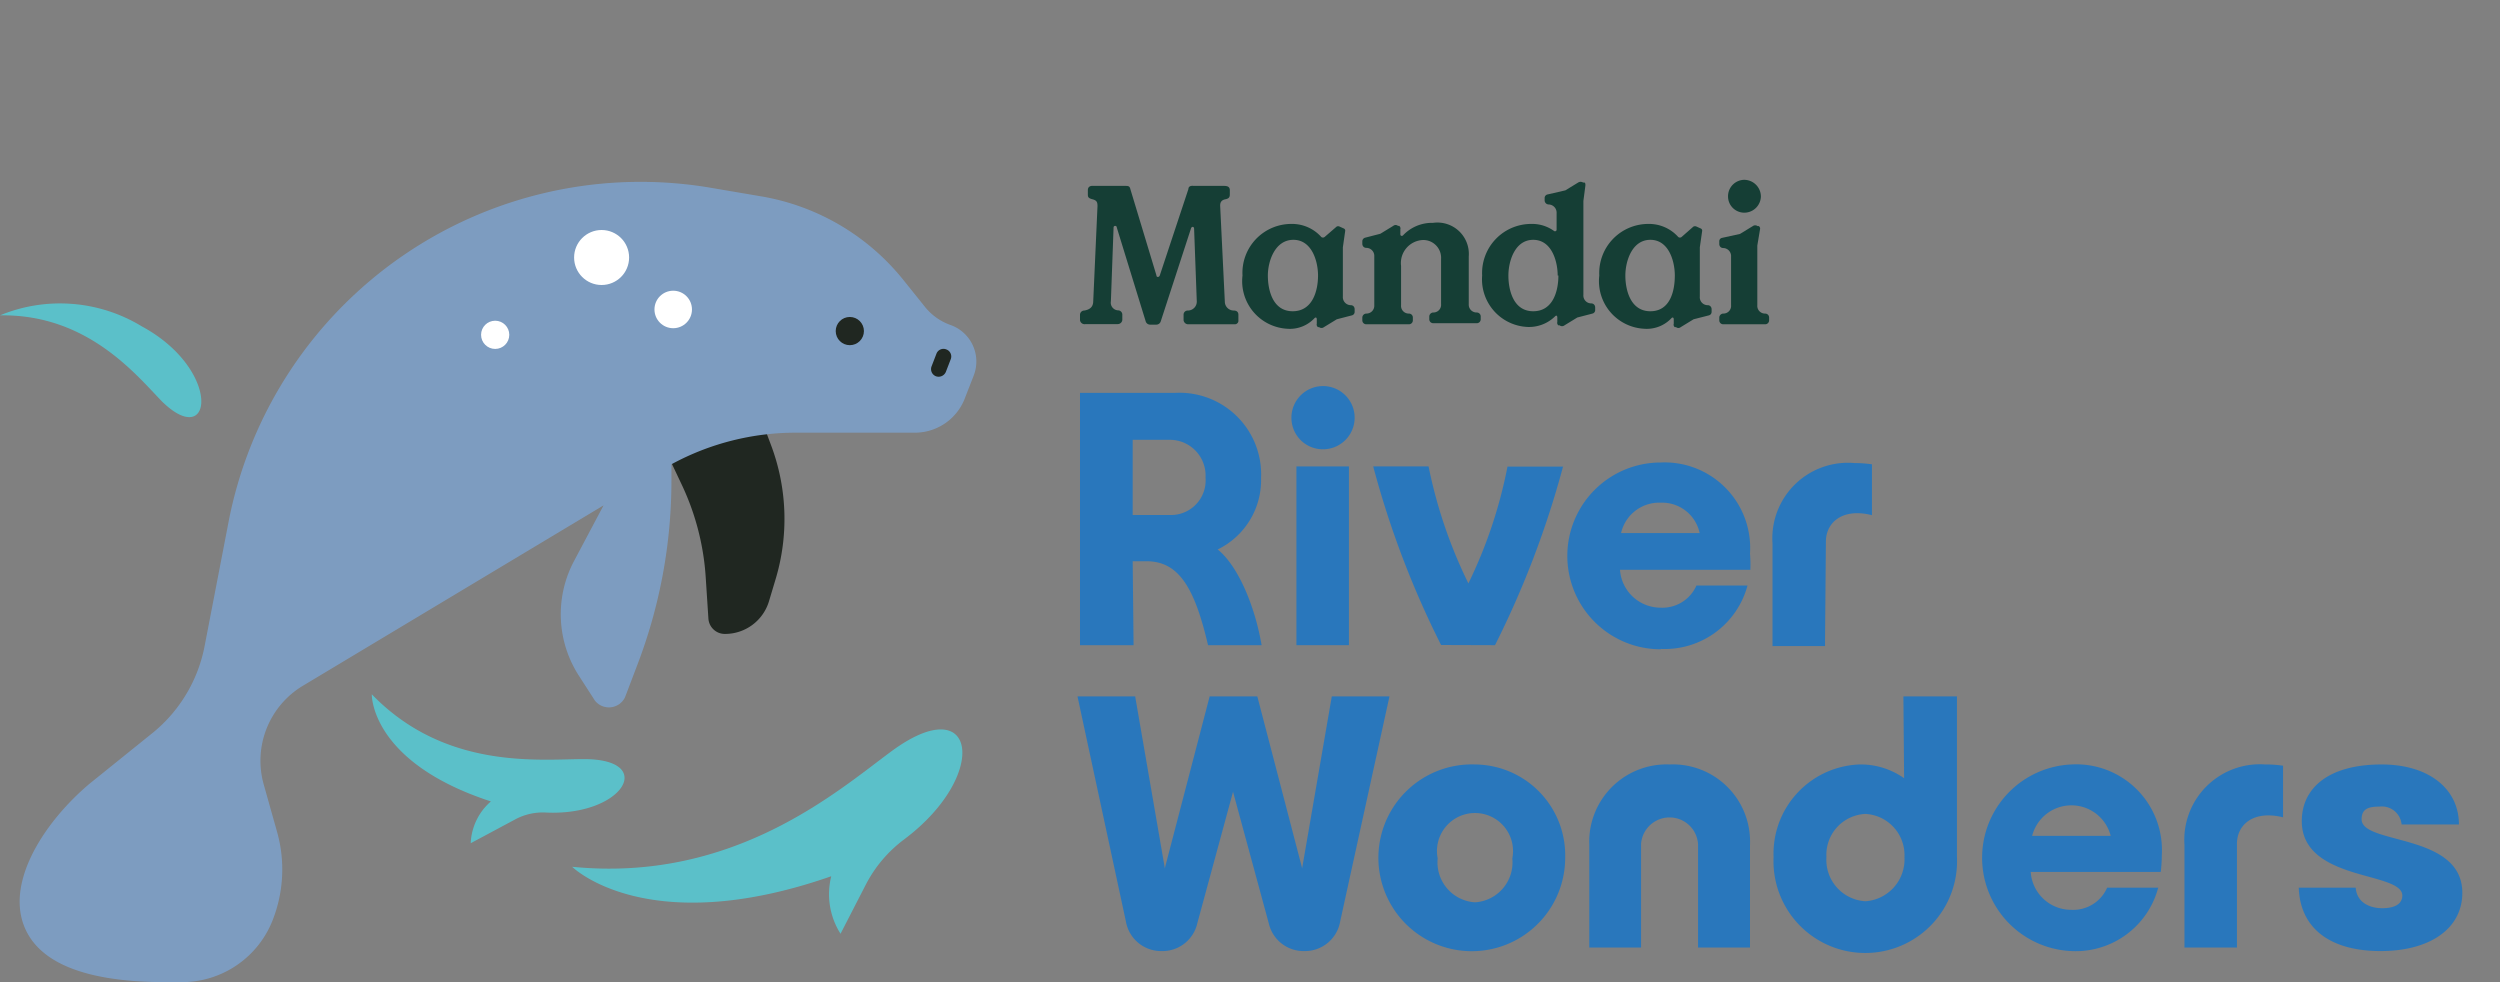 <svg id="Layer_1" data-name="Layer 1" xmlns="http://www.w3.org/2000/svg" viewBox="0 0 140 55"><rect x="0" y="0" width="140" height="55" fill="#808080" stroke="none"/><defs><style>.cls-1{fill:#2977bc;}.cls-2{fill:#153e35;}.cls-3{fill:#202721;}.cls-4{fill:#7d9cc0;}.cls-5{fill:#fff;}.cls-6{fill:#5bc0c9;}</style></defs><path class="cls-1" d="M93,36.34a4.8,4.8,0,0,0,4.86-3.55H95a2.08,2.08,0,0,1-2,1.24,2.28,2.28,0,0,1-2.28-2.12h7.3A7.62,7.62,0,0,0,98,31a4.79,4.79,0,0,0-5-5.1,5.23,5.23,0,0,0,0,10.46Zm0-8.19a2.15,2.15,0,0,1,2.18,1.7h-4.4A2.19,2.19,0,0,1,93,28.15Z"/><rect class="cls-1" x="72.6" y="26.12" width="2.94" height="10.01"/><path class="cls-1" d="M74.07,25.16a1.77,1.77,0,1,0-1.75-1.77A1.76,1.76,0,0,0,74.07,25.16Z"/><path class="cls-1" d="M93.5,42.81A4.33,4.33,0,0,0,89,47.31v5.75H91.9V47.25a1.6,1.6,0,0,1,3.19,0v5.81H98V47.31A4.32,4.32,0,0,0,93.5,42.81Z"/><path class="cls-1" d="M82.6,42.81a5.23,5.23,0,1,0,5.05,5.25A5.09,5.09,0,0,0,82.6,42.81Zm0,7.72a2.24,2.24,0,0,1-2.09-2.46,2.13,2.13,0,1,1,4.18,0A2.24,2.24,0,0,1,82.6,50.53Z"/><path class="cls-1" d="M63.43,31.43h.78c1.83,0,2.7,1.54,3.44,4.7h3c-.4-2.33-1.38-4.5-2.46-5.36a4.32,4.32,0,0,0,2.43-4A4.57,4.57,0,0,0,65.83,22H60.48V36.13h3Zm0-6.8h2.08a2,2,0,0,1,2,2.11,1.94,1.94,0,0,1-2,2.1H63.43Z"/><path class="cls-1" d="M106.63,43.58a4.22,4.22,0,0,0-2.5-.77A5,5,0,0,0,99.32,48a5.14,5.14,0,1,0,10.27,0V39h-3Zm-2.16,6.89A2.32,2.32,0,0,1,102.28,48a2.29,2.29,0,0,1,2.19-2.42A2.31,2.31,0,0,1,106.65,48,2.35,2.35,0,0,1,104.47,50.47Z"/><path class="cls-1" d="M102.25,30.33c0-1.07.93-1.9,2.58-1.48V26a7.73,7.73,0,0,0-1-.07,4.23,4.23,0,0,0-4.57,4.5v5.75h2.94Z"/><path class="cls-1" d="M116,42.81a5.23,5.23,0,0,0,0,10.45,4.78,4.78,0,0,0,4.86-3.55H118a2.07,2.07,0,0,1-2,1.24,2.27,2.27,0,0,1-2.28-2.12H121a7.38,7.38,0,0,0,.06-.93A4.8,4.8,0,0,0,116,42.81Zm-2.2,4a2.27,2.27,0,0,1,4.4,0Z"/><path class="cls-1" d="M122.33,47.31v5.75h2.94V47.25c0-1.07.92-1.89,2.58-1.48V42.88a6.39,6.39,0,0,0-1-.07A4.23,4.23,0,0,0,122.33,47.31Z"/><path class="cls-1" d="M134.3,47c-1.11-.3-2.05-.53-2.05-1.12s.39-.71,1-.71a1.11,1.11,0,0,1,1.24,1h3.21c0-2-1.69-3.36-4.33-3.36-3,0-4.47,1.34-4.47,3.17,0,1.66,1.35,2.37,2.73,2.82s2.9.65,2.9,1.35c0,.46-.41.71-1.12.71s-1.43-.32-1.49-1.15h-3.19c.08,2.32,1.81,3.55,4.58,3.55S137.89,52,137.89,50,135.91,47.43,134.3,47Z"/><path class="cls-1" d="M83.72,36.13a52.41,52.41,0,0,0,3.81-10H84.42a26.44,26.44,0,0,1-2.19,6.54A26.86,26.86,0,0,1,80,26.12h-3.1a51.75,51.75,0,0,0,3.8,10Z"/><path class="cls-1" d="M74.58,39l-1.66,9.62L70.41,39H67.74l-2.51,9.62L63.57,39H60.34L63.05,51.6a2,2,0,0,0,2,1.66,2,2,0,0,0,2-1.56l2-7.36,2,7.36a2,2,0,0,0,2,1.56,2,2,0,0,0,2-1.66L77.81,39Z"/><path class="cls-2" d="M69.58,15.43a2.74,2.74,0,0,1,2.74-2.89,2.19,2.19,0,0,1,1.67.73.15.15,0,0,0,.19,0l.67-.58a.18.18,0,0,1,.17,0l.22.1a.13.13,0,0,1,.09.15l-.13.91v2.76a.45.45,0,0,0,.44.48c.14,0,.22.1.22.23v.14a.2.2,0,0,1-.15.2l-.85.22-.72.44a.22.22,0,0,1-.27,0l-.06,0a.17.17,0,0,1-.07-.19l0-.24c0-.13-.07-.13-.13-.07a1.89,1.89,0,0,1-1.53.59A2.67,2.67,0,0,1,69.58,15.43Zm4.23,0c0-.79-.34-2-1.38-2S71,14.64,71,15.43s.26,2,1.39,2S73.81,16.26,73.81,15.43Z"/><path class="cls-2" d="M76.29,17.94v-.16a.23.23,0,0,1,.22-.22.44.44,0,0,0,.45-.47V14.36a.45.45,0,0,0-.45-.48c-.13,0-.22-.1-.22-.23v-.14a.21.21,0,0,1,.16-.2l.85-.22.72-.44a.21.21,0,0,1,.27,0l.06,0a.17.17,0,0,1,.07.19l0,.28c0,.09.09.12.15.06a2.23,2.23,0,0,1,1.68-.7,1.76,1.76,0,0,1,2,1.89v2.66a.44.44,0,0,0,.44.47.22.22,0,0,1,.23.22v.16a.22.22,0,0,1-.23.22H80.26a.22.22,0,0,1-.22-.22v-.16a.23.23,0,0,1,.22-.22.43.43,0,0,0,.44-.47V14.51a1,1,0,0,0-1-1.07,1.29,1.29,0,0,0-1.24,1.45v2.2a.43.43,0,0,0,.44.47.22.22,0,0,1,.22.22v.16a.22.22,0,0,1-.22.22H76.51A.22.22,0,0,1,76.29,17.94Z"/><path class="cls-2" d="M83,15.43a2.75,2.75,0,0,1,2.75-2.89,2.09,2.09,0,0,1,1.27.39.09.09,0,0,0,.15-.07v-.92a.46.46,0,0,0-.45-.49.23.23,0,0,1-.22-.22v-.14a.2.2,0,0,1,.16-.2l1-.23.72-.44a.26.26,0,0,1,.27,0l.06,0c.07,0,.08.1.07.19l-.11.84v5.26a.44.44,0,0,0,.44.48c.13,0,.22.1.22.23v.14a.2.2,0,0,1-.15.2l-.85.22-.72.44a.22.22,0,0,1-.27,0l-.07,0a.18.18,0,0,1-.06-.19l0-.24c0-.14-.07-.13-.12-.08a2.09,2.09,0,0,1-1.54.6A2.67,2.67,0,0,1,83,15.43Zm4.23,0c0-.79-.33-2-1.37-2s-1.39,1.22-1.39,2,.26,2,1.39,2S87.27,16.26,87.27,15.43Z"/><path class="cls-2" d="M89.56,15.43a2.75,2.75,0,0,1,2.75-2.89,2.19,2.19,0,0,1,1.67.73.15.15,0,0,0,.19,0l.66-.58a.2.2,0,0,1,.18,0l.22.1a.13.13,0,0,1,.09.15l-.13.91v2.76a.44.44,0,0,0,.44.48c.13,0,.22.1.22.23v.14a.2.2,0,0,1-.15.2l-.86.22-.72.44a.2.2,0,0,1-.26,0l-.07,0a.17.17,0,0,1-.06-.19l0-.24c0-.13-.08-.13-.13-.07a1.9,1.9,0,0,1-1.53.59A2.67,2.67,0,0,1,89.56,15.43Zm4.23,0c0-.79-.33-2-1.37-2s-1.4,1.22-1.4,2,.27,2,1.4,2S93.79,16.26,93.79,15.43Z"/><path class="cls-2" d="M98.41,13.75v3.34a.43.43,0,0,0,.44.47.22.22,0,0,1,.22.22v.16a.22.22,0,0,1-.22.22H96.5a.22.22,0,0,1-.22-.22v-.16a.23.23,0,0,1,.22-.22.43.43,0,0,0,.44-.47V14.37a.45.45,0,0,0-.44-.48c-.13,0-.22-.1-.22-.22v-.15a.19.19,0,0,1,.16-.2l1-.22.72-.44a.22.22,0,0,1,.26,0l.07,0a.17.17,0,0,1,.07.19ZM96.77,11a.91.91,0,0,0,.91.91.93.93,0,0,0,.93-.91.94.94,0,0,0-.93-.93A.92.92,0,0,0,96.77,11Z"/><path class="cls-2" d="M60.48,17.93v-.29a.24.24,0,0,1,.24-.25c.3-.05.49-.19.5-.5l.24-5.35c0-.23-.05-.32-.28-.38s-.26-.12-.26-.27v-.24c0-.18.12-.26.32-.24H63c.17,0,.26,0,.3.18l1.46,4.83c0,.12.15.12.19,0l1.6-4.83c0-.15.13-.2.29-.18h1.71c.2,0,.32.06.32.24v.24c0,.15-.05.23-.25.27s-.3.15-.29.38l.26,5.35a.5.5,0,0,0,.5.5c.18,0,.26.1.26.23v.31a.2.2,0,0,1-.2.23h-2.6a.26.26,0,0,1-.27-.23v-.31a.23.23,0,0,1,.24-.23.5.5,0,0,0,.5-.51l-.15-4.07c0-.13-.14-.15-.18,0L65,18a.26.26,0,0,1-.24.18h-.36a.26.26,0,0,1-.24-.18l-1.62-5.26c0-.12-.18-.12-.18,0l-.15,4.13a.43.43,0,0,0,.4.51.24.24,0,0,1,.24.25v.29a.26.26,0,0,1-.26.23h-1.8A.26.26,0,0,1,60.48,17.93Z"/><path class="cls-3" d="M36.56,23.72l1.65,3.49a14.24,14.24,0,0,1,1.31,5.12l.15,2.3a.92.92,0,0,0,.93.87h0a2.57,2.57,0,0,0,2.46-1.82l.36-1.2a11.72,11.72,0,0,0-.26-7.6l-.75-2Z"/><path class="cls-4" d="M53.23,18.2a3.2,3.2,0,0,1-1.42-1l-1.22-1.52A13,13,0,0,0,42.65,11l-2.82-.48a23.5,23.5,0,0,0-27,18.55l-1.37,7.1A8.27,8.27,0,0,1,8.6,41L5,43.9C2.52,46,.4,49.26,1.32,51.78,2.1,53.92,4.78,55,9.3,55h.88a5.46,5.46,0,0,0,5.1-3.5h0a7.76,7.76,0,0,0,.24-4.9l-.76-2.7A4.9,4.9,0,0,1,17,38.38L33.8,28.3l-1.65,3.11a6.35,6.35,0,0,0,.28,6.45l.89,1.38A1,1,0,0,0,35,39.05l.7-1.84a28.85,28.85,0,0,0,1.9-10.27V26a14.57,14.57,0,0,1,7-1.77h6.68a3,3,0,0,0,2.78-2L54.54,21A2.17,2.17,0,0,0,53.23,18.2Z"/><circle class="cls-3" cx="47.59" cy="18.54" r="0.79"/><path class="cls-3" d="M53,19.57a.42.42,0,0,0-.56.24l-.27.7a.43.43,0,0,0,.24.56.44.44,0,0,0,.56-.25l.27-.7A.42.42,0,0,0,53,19.57Z"/><circle class="cls-5" cx="33.69" cy="14.42" r="1.54"/><circle class="cls-5" cx="37.7" cy="17.33" r="1.05"/><circle class="cls-5" cx="27.73" cy="18.75" r="0.79"/><path class="cls-6" d="M0,17.66a8.8,8.8,0,0,1,7.93.61c4.52,2.44,4,7,1.15,4.22C7.63,21,4.9,17.58,0,17.66Z"/><path class="cls-6" d="M49.91,42.08c-3,2.21-8.83,7.36-17.87,6.46,0,0,4.17,4.14,14.51.53a4.13,4.13,0,0,0,.52,3.22l1.42-2.76A7.39,7.39,0,0,1,50.64,47C55.44,43.4,54.7,38.54,49.91,42.08Z"/><path class="cls-6" d="M32.7,42.51c-2.48,0-7.76.63-11.88-3.63,0,0-.1,3.79,6.67,6a3.27,3.27,0,0,0-1.13,2.34l2.54-1.36a3.27,3.27,0,0,1,1.63-.36C34.89,45.73,36.82,42.51,32.7,42.51Z"/></svg>